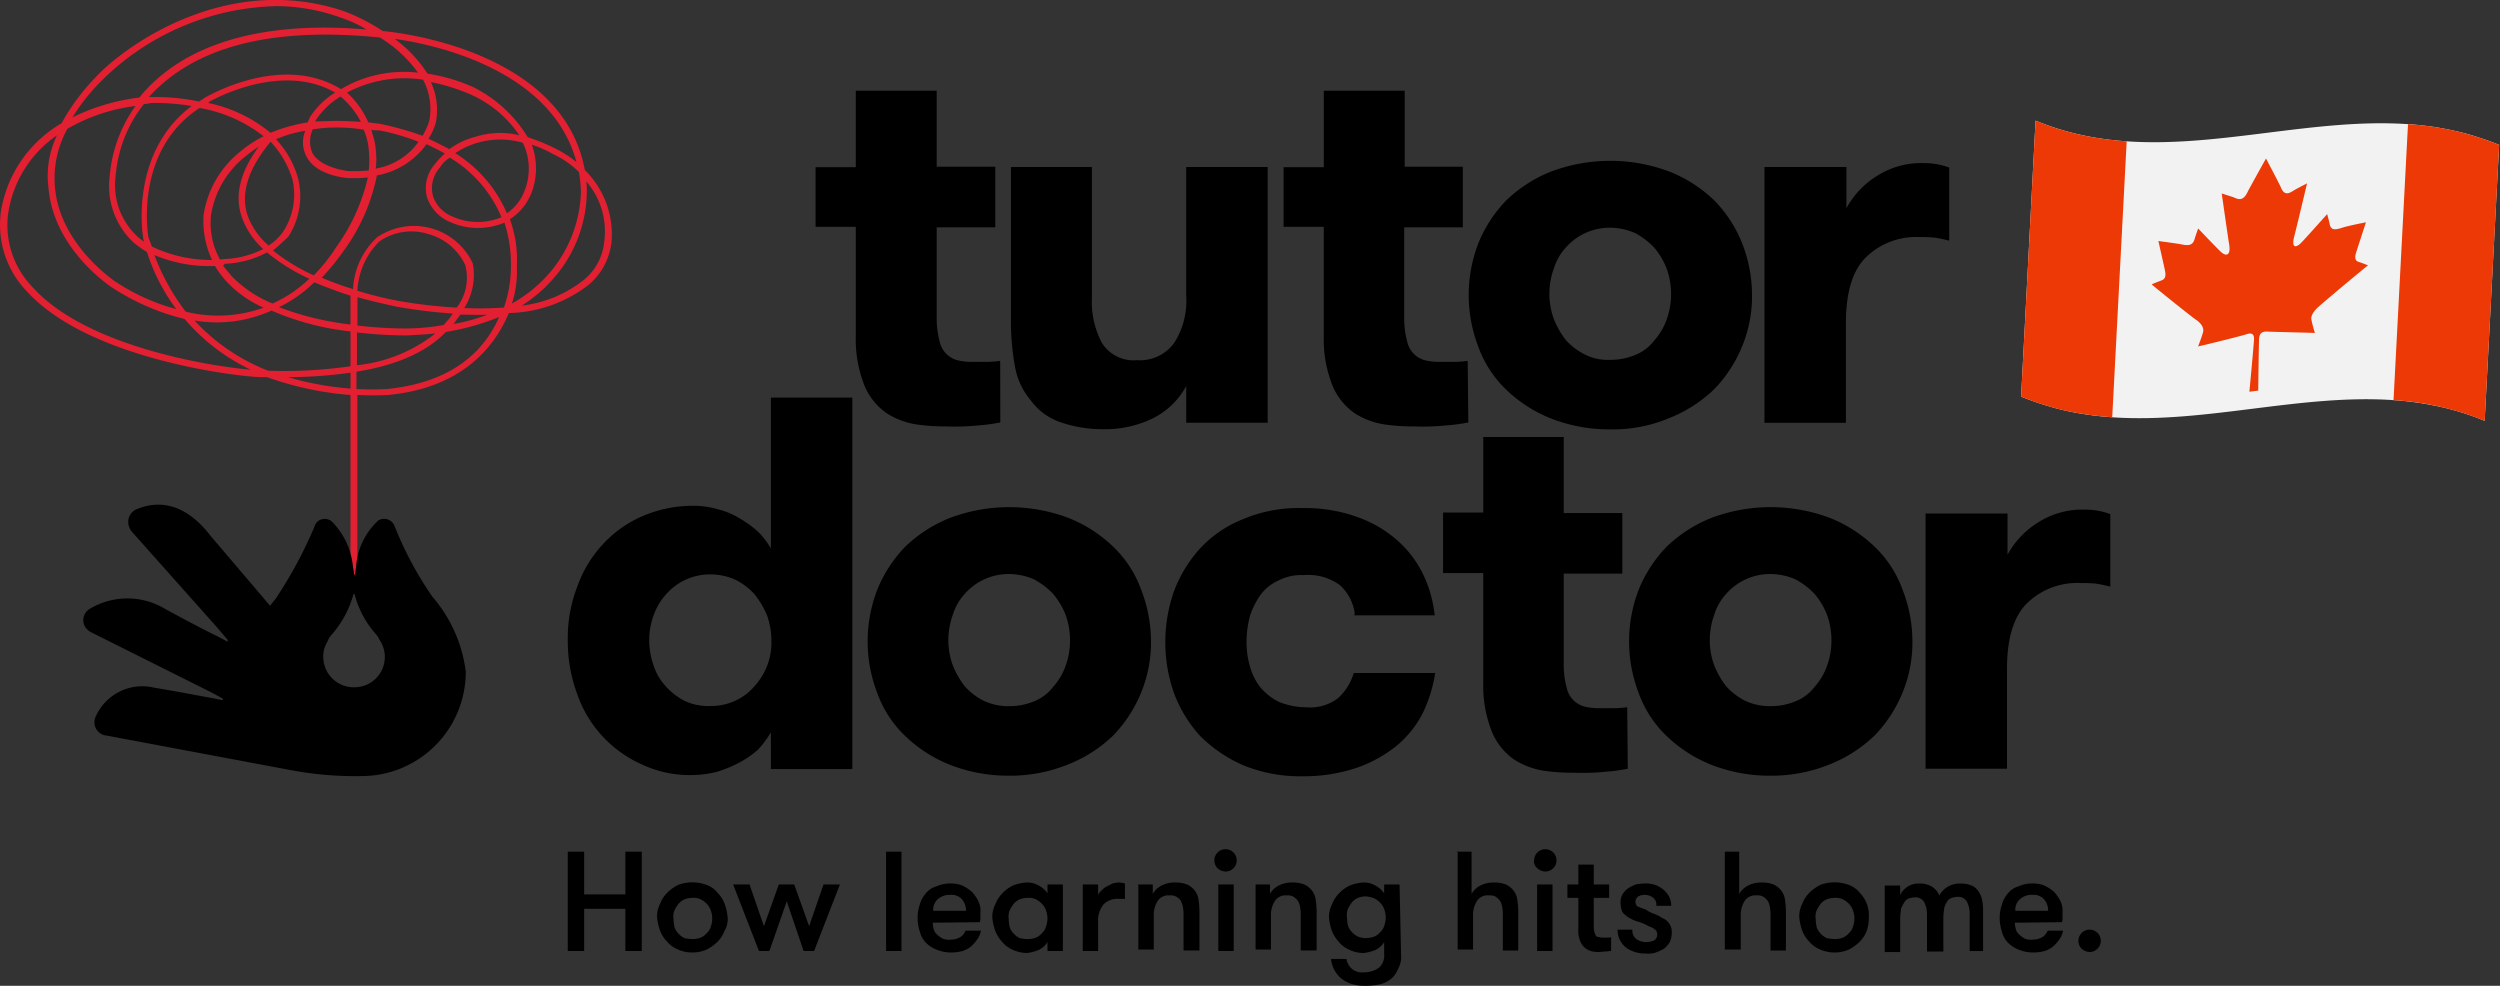 <svg xmlns="http://www.w3.org/2000/svg" id="logo-tutordoctor" width="177.526" height="70"><rect width="100%" height="100%" fill="#333333" stroke="none"/><defs><style>            .cls-2{fill:#ec3905}        </style></defs><g id="Group_12015" data-name="Group 12015" transform="rotate(3 -69.625 2764.838)"><g id="Group_12015-2" data-name="Group 12015"><path id="Path_8617" data-name="Path 8617" d="M32.965 1.134v19.621c-.144-.053-.288-.1-.436-.151-.252-.082-.5-.157-.754-.229-.147-.043-.3-.082-.446-.118a16.32 16.32 0 0 0-.815-.19 16.508 16.508 0 0 0-.82-.154c-.135-.02-.275-.045-.41-.062s-.275-.039-.41-.056a21.956 21.956 0 0 0-1.572-.141 19.959 19.959 0 0 0-.877-.029c-6.628-.108-13.259 2.369-19.887 2.261a23.534 23.534 0 0 1-2.185-.138l-.42-.049-.482-.069-.406-.069c-.144-.027-.289-.053-.432-.082s-.291-.062-.436-.1-.3-.065-.446-.105a9.48 9.48 0 0 1-.351-.092 13.94 13.94 0 0 1-.757-.223A10.039 10.039 0 0 1 0 20.755V1.134a19.505 19.505 0 0 0 1.226.39c.053.013.1.029.157.043.114.033.233.062.351.092q.467.118.933.206c.128.027.256.053.38.072s.272.049.406.069c.239.036.475.069.714.1.108.013.216.026.327.036q1.023.108 2.045.121C13.167 2.369 19.8-.1 26.426 0c.291 0 .583.013.877.029a18.857 18.857 0 0 1 1.307.108l.42.053.479.069.406.069c.148.027.292.052.436.082a15.247 15.247 0 0 1 1.232.3c.461.116.917.26 1.382.424z" style="fill:#f2f2f2"></path><path id="Path_8618" data-name="Path 8618" class="cls-2" d="M6.539 1.127v19.624a23.534 23.534 0 0 1-2.185-.138l-.42-.049-.481-.064-.406-.069c-.144-.027-.289-.053-.432-.082s-.291-.062-.436-.1-.3-.065-.446-.105a9.48 9.48 0 0 1-.351-.092 13.94 13.94 0 0 1-.757-.223A10.395 10.395 0 0 1 0 19.621V0a19.505 19.505 0 0 0 1.226.39c.053.013.1.029.157.043.118.033.233.062.351.092q.466.117.933.205c.128.027.253.053.38.072l.406.069c.239.036.475.069.714.1.108.013.219.026.327.036q1.023.106 2.045.12z" transform="translate(0 1.134)"></path><path id="Path_8619" data-name="Path 8619" class="cls-2" d="M6.542 20.752A20.194 20.194 0 0 0 0 19.623V0a20.2 20.2 0 0 1 6.542 1.13z" transform="translate(26.424 .003)"></path><path id="Path_8620" data-name="Path 8620" class="cls-2" d="M14.6 6.991c-.294-.074-.311-.316-.212-.7s.572-2.14.572-2.139-1.21.3-1.651.468-.8.279-.916-.213c-.044-.188-.213-.691-.213-.691s-1.292 1.609-1.7 2.089-.736.45-.54-.45c.093-.427.7-3.747.7-3.746s-.58.337-.8.476c-.309.192-.7.61-1.029-.067C8.713 1.8 7.636 0 7.636 0S6.56 2.188 6.459 2.433c-.327.793-.721.511-1.031.423-.221-.062-.8-.211-.8-.211s.61 3.12.7 3.515c.2.833-.132.971-.54.629s-1.7-1.571-1.7-1.575-.169.548-.212.748c-.115.522-.475.505-.916.442S.311 6.255.311 6.25.785 7.93.883 8.3s.082.615-.212.738S0 9.346 0 9.346c0 .037 3.119 2.283 3.319 2.377.148.094.589.421.5.827s-.3 1.026-.3 1.026c0 .017 2.992-.886 3.335-1.024s.606-.14.606.334-.134 3.714-.134 3.714l.311-.056.311-.055s-.131-3.2-.131-3.672.262-.553.6-.549 3.336-.092 3.336-.076a9.509 9.509 0 0 1-.3-.937c-.09-.379.351-.837.5-.972.2-.218 3.32-3.122 3.32-3.083 0 0-.373-.136-.673-.209z" transform="translate(8.846 2.964)"></path></g></g><g id="Group_252" transform="translate(40.314 6.441)"><g id="Group_238" transform="translate(17.601)"><g id="Group_229"><g id="Group_228"><path id="Path_8275" d="M151.918 45.556a12.232 12.232 0 0 1-1.587.212 15.926 15.926 0 0 1-2.257.071 14.218 14.218 0 0 1-2.116-.141 5.512 5.512 0 0 1-2.081-.776 4.461 4.461 0 0 1-1.587-1.94 8.848 8.848 0 0 1-.635-3.562v-7.758H138.8v-4.231h2.856V22h5.744v5.4h4.161v4.3H147.4v6.489a6.2 6.2 0 0 0 .212 1.622 1.749 1.749 0 0 0 1.3 1.34 4.377 4.377 0 0 0 .952.106h1.093a8.648 8.648 0 0 0 .952-.071z" transform="translate(-138.8 -22)"></path></g></g><g id="Group_231" transform="translate(13.872 5.417)"><g id="Group_230"><path id="Path_8276" d="M181.231 31.5v18.161h-5.783v-2.61a5.442 5.442 0 0 1-2.292 2.257 7.752 7.752 0 0 1-3.667.811 9.055 9.055 0 0 1-3.068-.529 4.313 4.313 0 0 1-2.01-1.516 4.984 4.984 0 0 1-1.128-2.433 17.657 17.657 0 0 1-.282-3.35V31.5h5.748v9.31a6.249 6.249 0 0 0 .705 3.174 2.656 2.656 0 0 0 2.5 1.234 3 3 0 0 0 2.645-1.234 5.547 5.547 0 0 0 .846-3.35V31.5z" transform="translate(-163 -31.5)"></path></g></g><g id="Group_233" transform="translate(33.233)"><g id="Group_232"><path id="Path_8277" d="M210.018 45.556a12.233 12.233 0 0 1-1.587.212 15.926 15.926 0 0 1-2.257.071 14.218 14.218 0 0 1-2.116-.141 5.511 5.511 0 0 1-2.081-.776 4.461 4.461 0 0 1-1.587-1.94 8.847 8.847 0 0 1-.635-3.562v-7.758H196.9v-4.231h2.856V22h5.744v5.4h4.126v4.3h-4.161v6.489a6.2 6.2 0 0 0 .212 1.622 1.749 1.749 0 0 0 1.3 1.34 4.378 4.378 0 0 0 .952.106h1.093a8.648 8.648 0 0 0 .952-.071z" transform="translate(-196.9 -22)"></path></g></g><g id="Group_235" transform="translate(46.382 4.98)"><g id="Group_234"><path id="Path_8278" d="M229.883 49.794a11.356 11.356 0 0 1-4.2-.776 9.8 9.8 0 0 1-3.174-2.045 7.937 7.937 0 0 1-1.975-3.033 10.218 10.218 0 0 1 0-7.37 9.581 9.581 0 0 1 1.975-3.033 9.8 9.8 0 0 1 3.174-2.045 11.96 11.96 0 0 1 8.428 0 9.8 9.8 0 0 1 3.174 2.045 9.2 9.2 0 0 1 1.975 3.033 10.117 10.117 0 0 1 .705 3.667 9.3 9.3 0 0 1-.705 3.667 9.582 9.582 0 0 1-1.975 3.033 9.8 9.8 0 0 1-3.174 2.045 10.281 10.281 0 0 1-4.228.812zm0-4.937a4.543 4.543 0 0 0 1.8-.353 3.18 3.18 0 0 0 1.34-1.023A4.469 4.469 0 0 0 233.9 42a5.276 5.276 0 0 0 .317-1.834 5.374 5.374 0 0 0-.317-1.8 5.313 5.313 0 0 0-.882-1.481 5.405 5.405 0 0 0-1.34-1.023 4.452 4.452 0 0 0-1.8-.388 4.152 4.152 0 0 0-3.138 1.411 3.871 3.871 0 0 0-.846 1.481 5.254 5.254 0 0 0 0 3.6 6.189 6.189 0 0 0 .846 1.481 4.674 4.674 0 0 0 1.34 1.023 3.611 3.611 0 0 0 1.803.387z" transform="translate(-219.85 -30.725)"></path></g></g><g id="Group_237" transform="translate(67.381 5.134)"><g id="Group_236"><path id="Path_8279" d="M269.583 36.5a8.726 8.726 0 0 0-1.023-.212 9.91 9.91 0 0 0-1.023-.035 5.091 5.091 0 0 0-3.808 1.411c-.952.917-1.446 2.468-1.446 4.69v7.088H256.5V31.277h5.819V34.2a6.184 6.184 0 0 1 2.116-2.257 5.846 5.846 0 0 1 3.42-.943 5.028 5.028 0 0 1 1.763.317V36.5z" transform="translate(-256.5 -30.992)"></path></g></g></g><g id="Group_251" transform="translate(0 21.793)"><g id="Group_240"><g id="Group_239"><path id="Path_8280" d="M122.417 83.868a7.5 7.5 0 0 1-.882 1.2 6.692 6.692 0 0 1-1.3.917 8.917 8.917 0 0 1-1.587.67 7.334 7.334 0 0 1-1.763.247 7.94 7.94 0 0 1-3.6-.741 8.517 8.517 0 0 1-4.62-5.007 10.836 10.836 0 0 1-.67-3.809 10.094 10.094 0 0 1 .67-3.808A8.639 8.639 0 0 1 110.5 70.5a8.2 8.2 0 0 1 2.786-1.975 9 9 0 0 1 3.6-.741 6.083 6.083 0 0 1 1.763.247 5.245 5.245 0 0 1 1.587.67 7.3 7.3 0 0 1 1.3.952 5.621 5.621 0 0 1 .882 1.164V60.1h5.782v26.377h-5.783zM118.115 82a4.037 4.037 0 0 0 1.8-.388 3.878 3.878 0 0 0 1.34-1.023 4.581 4.581 0 0 0 1.2-3.244 5.374 5.374 0 0 0-.317-1.8 6.326 6.326 0 0 0-.882-1.481 4.673 4.673 0 0 0-1.34-1.023 4.452 4.452 0 0 0-1.8-.388 4.152 4.152 0 0 0-3.138 1.411 4.468 4.468 0 0 0-.882 1.481 5.079 5.079 0 0 0-.317 1.8 5.373 5.373 0 0 0 .317 1.8 3.947 3.947 0 0 0 .882 1.481 4.673 4.673 0 0 0 1.34 1.023 4 4 0 0 0 1.797.351z" transform="translate(-107.991 -60.1)"></path></g></g><g id="Group_242" transform="translate(21.303 7.779)"><g id="Group_241"><path id="Path_8281" d="M155.283 92.794a11.356 11.356 0 0 1-4.2-.776 9.8 9.8 0 0 1-3.174-2.045 7.938 7.938 0 0 1-1.975-3.033 10.218 10.218 0 0 1 0-7.37 9.581 9.581 0 0 1 1.975-3.033 9.8 9.8 0 0 1 3.174-2.045 11.96 11.96 0 0 1 8.428 0 9.8 9.8 0 0 1 3.174 2.045 7.937 7.937 0 0 1 1.975 3.033 10.117 10.117 0 0 1 .705 3.667 9.3 9.3 0 0 1-.705 3.667 9.58 9.58 0 0 1-1.975 3.033 9.8 9.8 0 0 1-3.174 2.045 10.888 10.888 0 0 1-4.228.812zm0-4.937a4.543 4.543 0 0 0 1.8-.353 3.181 3.181 0 0 0 1.34-1.023A4.468 4.468 0 0 0 159.3 85a5.276 5.276 0 0 0 .317-1.834 5.373 5.373 0 0 0-.317-1.8 5.313 5.313 0 0 0-.882-1.481 5.406 5.406 0 0 0-1.34-1.023 4.453 4.453 0 0 0-1.8-.388 4.152 4.152 0 0 0-3.138 1.411 3.871 3.871 0 0 0-.846 1.481 5.254 5.254 0 0 0 0 3.6 6.19 6.19 0 0 0 .846 1.481 4.673 4.673 0 0 0 1.34 1.023 4.037 4.037 0 0 0 1.803.387z" transform="translate(-145.25 -73.725)"></path></g></g><g id="Group_244" transform="translate(42.444 7.837)"><g id="Group_243"><path id="Path_8282" d="M195.619 81.37a3.363 3.363 0 0 0-1.019-1.97 3.8 3.8 0 0 0-2.61-.741 3.531 3.531 0 0 0-1.8.388 3.268 3.268 0 0 0-1.27 1.023 5.825 5.825 0 0 0-.741 1.481 7.381 7.381 0 0 0-.247 1.8 6.319 6.319 0 0 0 .247 1.8 4.18 4.18 0 0 0 .741 1.481 4.1 4.1 0 0 0 1.3 1.023 5.144 5.144 0 0 0 1.94.388 3.261 3.261 0 0 0 2.257-.635 3.83 3.83 0 0 0 1.128-1.8h5.783a9.959 9.959 0 0 1-.882 2.856 7.463 7.463 0 0 1-1.869 2.327 9.585 9.585 0 0 1-2.821 1.552 11.84 11.84 0 0 1-3.844.6 10.683 10.683 0 0 1-4.2-.776 10.053 10.053 0 0 1-3.068-2.081 9.444 9.444 0 0 1-1.869-3.068 10.939 10.939 0 0 1 0-7.194 9.444 9.444 0 0 1 1.869-3.068 8.32 8.32 0 0 1 3.068-2.081 10.087 10.087 0 0 1 4.2-.776 10.884 10.884 0 0 1 3.985.67 8.483 8.483 0 0 1 2.821 1.693 7.667 7.667 0 0 1 1.8 2.433 8.848 8.848 0 0 1 .776 2.821h-5.713z" transform="translate(-182.175 -73.891)"></path></g></g><g id="Group_246" transform="translate(62.158 2.799)"><g id="Group_245"><path id="Path_8283" d="M229.818 88.556a12.231 12.231 0 0 1-1.587.212 15.924 15.924 0 0 1-2.257.071 14.222 14.222 0 0 1-2.116-.141 5.512 5.512 0 0 1-2.081-.776 4.461 4.461 0 0 1-1.587-1.94 8.846 8.846 0 0 1-.635-3.562v-7.758H216.7v-4.3h2.856V65h5.713v5.4h4.161v4.3h-4.161v6.489a6.2 6.2 0 0 0 .212 1.622 1.749 1.749 0 0 0 1.3 1.34 4.378 4.378 0 0 0 .952.106h1.093a8.649 8.649 0 0 0 .952-.071z" transform="translate(-216.7 -65)"></path></g></g><g id="Group_248" transform="translate(75.372 7.779)"><g id="Group_247"><path id="Path_8284" d="M249.783 92.794a11.356 11.356 0 0 1-4.2-.776 9.8 9.8 0 0 1-3.174-2.045 7.937 7.937 0 0 1-1.975-3.033 10.218 10.218 0 0 1 0-7.37 9.582 9.582 0 0 1 1.975-3.033 9.8 9.8 0 0 1 3.174-2.045 11.96 11.96 0 0 1 8.428 0 9.8 9.8 0 0 1 3.174 2.045 7.937 7.937 0 0 1 1.975 3.033 10.118 10.118 0 0 1 .705 3.667 9.3 9.3 0 0 1-.705 3.667 9.582 9.582 0 0 1-1.975 3.033 9.8 9.8 0 0 1-3.174 2.045 10.888 10.888 0 0 1-4.228.812zm0-4.937a4.543 4.543 0 0 0 1.8-.353 3.181 3.181 0 0 0 1.34-1.023A4.469 4.469 0 0 0 253.8 85a5.276 5.276 0 0 0 .317-1.834 5.374 5.374 0 0 0-.317-1.8 5.314 5.314 0 0 0-.882-1.481 5.406 5.406 0 0 0-1.34-1.023 4.453 4.453 0 0 0-1.8-.388 4.152 4.152 0 0 0-3.138 1.411 3.871 3.871 0 0 0-.846 1.481 5.254 5.254 0 0 0 0 3.6 6.189 6.189 0 0 0 .846 1.481 4.673 4.673 0 0 0 1.34 1.023 4.141 4.141 0 0 0 1.803.387z" transform="translate(-239.75 -73.725)"></path></g></g><g id="Group_250" transform="translate(96.422 7.948)"><g id="Group_249"><path id="Path_8285" d="M289.583 79.461a8.726 8.726 0 0 0-1.023-.212 9.913 9.913 0 0 0-1.023-.035 5.091 5.091 0 0 0-3.809 1.411c-.952.917-1.446 2.468-1.446 4.69V92.4H276.5V74.277h5.819V77.2a6.184 6.184 0 0 1 2.116-2.257 5.846 5.846 0 0 1 3.42-.943 5.028 5.028 0 0 1 1.763.317v5.149z" transform="translate(-276.5 -73.992)"></path></g></g></g></g><g id="Group_257"><g id="Group_255"><g id="Group_254"><g id="Group_253"><path id="Path_8286" d="M62.869 52.559h-.459V38.806a22.787 22.787 0 0 1-5.924-1.269H56.1c-1.411 0-12.2-1.2-16.645-6.065a6.8 6.8 0 0 1-1.9-5.4v-.071a8.858 8.858 0 0 1 4.337-6.489 15.077 15.077 0 0 1 2.363-3.209c1.9-2.116 9.239-7.582 17.667-4.761a13.784 13.784 0 0 1 2.778 1.416c.811.071 12.766 1.269 14.352 9.874a6.408 6.408 0 0 1 1.9 5.043 4.639 4.639 0 0 1-1.622 3.1 9.566 9.566 0 0 1-5.677 2.01c-1.023 2.468-3.385 5.325-8.569 5.819-.741.035-1.446.035-2.186 0v13.755h-.035zm0-14.176q1.058.053 2.116 0c3.562-.353 6.136-1.8 7.546-4.267a4.74 4.74 0 0 0 .423-.846 17.107 17.107 0 0 1-3.773 1.058c-.846.882-2.574 2.222-6.347 2.821v1.234zm-4.9-.846a21.406 21.406 0 0 0 4.443.811v-1.129a31.381 31.381 0 0 1-4.445.318zm-1.411-.458a32.6 32.6 0 0 0 5.854-.317v-2.47a19.386 19.386 0 0 1-5.612-1.481 9.429 9.429 0 0 1-5.466.705 14.059 14.059 0 0 0 5.222 3.562zM41.569 20.363a8.176 8.176 0 0 0-3.491 5.748 6.325 6.325 0 0 0 1.8 5.078c3.772 4.161 12.522 5.572 15.444 5.819a14.151 14.151 0 0 1-4.69-3.6 16.488 16.488 0 0 1-5.29-2.327c-1.234-.882-4.055-3.35-4.373-6.947a6.645 6.645 0 0 1 .6-3.771zm21.3 14v2.327a10.786 10.786 0 0 0 5.572-2.257c-.67.071-1.3.106-2.01.141a30.613 30.613 0 0 1-3.562-.211zm0-.494a30.163 30.163 0 0 0 3.562.212 16.335 16.335 0 0 0 2.61-.247c.141-.212.317-.353.388-.458l.247-.353a37.922 37.922 0 0 1-4.02-.494c-.106-.035-1.234-.247-2.751-.67v2.01zm-5.536-1.3A20.952 20.952 0 0 0 62.41 33.8v-2.047c-.882-.282-1.728-.6-2.574-.952a9.151 9.151 0 0 1-2.5 1.763zm12.871.529c-.141.212-.282.388-.423.6l-.071.071a13.75 13.75 0 0 0 2.433-.67c-.635.035-1.234 0-1.94 0zm-19.5-.212a9.557 9.557 0 0 0 5.536-.282 7.958 7.958 0 0 1-2.61-1.834 6.735 6.735 0 0 1-.846-1.128 9.926 9.926 0 0 1-4.3-.776 16 16 0 0 0 2.222 4.02zM42.31 19.9a7.252 7.252 0 0 0-.882 4.2c.317 3.385 3.033 5.748 4.2 6.594a14.67 14.67 0 0 0 4.408 2.01 13.822 13.822 0 0 1-2.081-4.055 6.844 6.844 0 0 1-1.023-.741 5.479 5.479 0 0 1-1.622-4.62 9.953 9.953 0 0 1 1.834-5.007A12.853 12.853 0 0 0 42.31 19.9zm28.176 12.73a24.994 24.994 0 0 0 2.821-.035 8.846 8.846 0 0 0 .494-2.856 9.612 9.612 0 0 0-.458-3.174 4.854 4.854 0 0 1-3.844-.035 2.928 2.928 0 0 1-1.657-1.763 2.587 2.587 0 0 1 .6-2.4 4.2 4.2 0 0 1 .67-.705c-.423-.247-.882-.458-1.3-.67a5.581 5.581 0 0 1-3.526 2.222 13.582 13.582 0 0 1-2.363 5.36 15.915 15.915 0 0 1-1.552 1.9 21.369 21.369 0 0 0 2.222.811 5.345 5.345 0 0 1 1.693-3.667 4.621 4.621 0 0 1 6.806 1.834 4.379 4.379 0 0 1-.606 3.183zM62.9 31.4a25.372 25.372 0 0 0 2.821.705 34.578 34.578 0 0 0 4.232.494 3.45 3.45 0 0 0 .6-3.033 4.058 4.058 0 0 0-2.61-2.186 3.961 3.961 0 0 0-3.491.529A5.305 5.305 0 0 0 62.9 31.4zm16.257-7.758a5.206 5.206 0 0 1 .035.741 9.448 9.448 0 0 1-2.327 6.1 10.156 10.156 0 0 1-2.292 1.975 8.72 8.72 0 0 0 4.373-1.8 3.975 3.975 0 0 0 1.484-2.748 5.426 5.426 0 0 0-1.269-4.267zM53.347 29.6c.212.282.423.529.67.811a8.632 8.632 0 0 0 2.856 1.9 9.208 9.208 0 0 0 2.61-1.763 13.3 13.3 0 0 1-3-1.869 6.943 6.943 0 0 1-3.033.811c.003.11-.032.11-.103.11zm20.383-3.28a8.5 8.5 0 0 1 .494 3.385 7.3 7.3 0 0 1-.353 2.61 10 10 0 0 0 2.68-2.186 9.256 9.256 0 0 0 2.222-5.748 9.56 9.56 0 0 0-.141-1.411A6.569 6.569 0 0 0 76.8 21.7a8.272 8.272 0 0 0-1.516-.67 4.861 4.861 0 0 1-.035 3.456 3.894 3.894 0 0 1-1.519 1.837zm-16.821 2.224a13.507 13.507 0 0 0 2.891 1.764 11.7 11.7 0 0 0 1.552-1.94 13.776 13.776 0 0 0 2.292-5.007 10.39 10.39 0 0 1-1.481.035c-.705-.071-2.327-.388-2.892-1.552a2.137 2.137 0 0 1-.071-1.8 8.754 8.754 0 0 0-2.081.6 6.557 6.557 0 0 1 1.589 2.856A5.282 5.282 0 0 1 58 27.557a14.532 14.532 0 0 1-1.093.987zm-8.6-.282a9.654 9.654 0 0 0 4.232.952h.035a6.548 6.548 0 0 1-.6-3.174 7.125 7.125 0 0 1 2.645-4.549 8.008 8.008 0 0 1 1.622-1.058 10.21 10.21 0 0 0-4.549-2.01c-4.479 2.927-3.738 8.569-3.632 9.2.106.247.176.458.247.635zm7.582-7.088a8.732 8.732 0 0 0-.917.67 6.636 6.636 0 0 0-2.468 4.2 5.379 5.379 0 0 0 .635 3.138c.141 0 .247-.035.353-.035a6.6 6.6 0 0 0 2.715-.705 5.682 5.682 0 0 1-1.446-2.081c-.635-1.587-.247-3.315 1.128-5.184zm.846-.353c-1.622 1.94-2.186 3.773-1.587 5.36a5.161 5.161 0 0 0 1.446 2.01 3.656 3.656 0 0 0 1.058-1.023 4.818 4.818 0 0 0 .635-3.667 6.789 6.789 0 0 0-1.552-2.68zm-8.992-2.68a9.4 9.4 0 0 0-2.01 5.113 4.952 4.952 0 0 0 1.516 4.267 2.663 2.663 0 0 0 .494.388c0-.035-.035-.106-.035-.141-.141-.705-.846-6.277 3.421-9.486a15.968 15.968 0 0 0-2.892-.212 2.381 2.381 0 0 1-.499.071zm21.718 3.809a2.245 2.245 0 0 0-.705.705 2.191 2.191 0 0 0-.494 2.01 2.364 2.364 0 0 0 1.34 1.446 4.386 4.386 0 0 0 3.526.071 8.929 8.929 0 0 0-3.667-4.232zm.388-.317a9.382 9.382 0 0 1 3.667 4.267 3.334 3.334 0 0 0 1.234-1.552 4.218 4.218 0 0 0-.106-3.456 5.771 5.771 0 0 0-4.8.741zM59.73 19.94a2.085 2.085 0 0 0-.035 1.657c.494.952 2.045 1.234 2.5 1.3a10.89 10.89 0 0 0 1.516-.035 7.366 7.366 0 0 0-.071-1.975 6.967 6.967 0 0 0-.282-.917 11.4 11.4 0 0 0-3.628-.03zm4.161.035.212.741a6.431 6.431 0 0 1 .106 2.01 4.68 4.68 0 0 0 3.033-1.9 15.7 15.7 0 0 0-2.786-.811 2.851 2.851 0 0 1-.565-.04zM75 20.5a13.676 13.676 0 0 1 1.975.811 8.152 8.152 0 0 1 1.481.952c-1.763-6.594-10.121-8.358-12.907-8.745a9.119 9.119 0 0 1 2.327 2.468 12.737 12.737 0 0 1 3.244.952A9.463 9.463 0 0 1 75 20.5zm-7.053.106q.688.317 1.481.741a5.354 5.354 0 0 1 1.869-.882 5.8 5.8 0 0 1 3.1-.106 8.132 8.132 0 0 0-3.456-2.892 13.744 13.744 0 0 0-2.821-.882 4.687 4.687 0 0 1 .353 2.856 3.834 3.834 0 0 1-.529 1.164zm-4.267-1.16c.282.035.6.071.846.106a22.278 22.278 0 0 1 3 .846 4.575 4.575 0 0 0 .494-1.128 4.456 4.456 0 0 0-.458-2.856 8.7 8.7 0 0 0-5.4.917 6.189 6.189 0 0 1 1.516 2.116zm-11.355-1.375a10.255 10.255 0 0 1 4.408 2.116 11.329 11.329 0 0 1 2.645-.741c.035-.106.106-.247.141-.353a5.727 5.727 0 0 1 1.8-1.763c-3.914-2.257-8.922.635-8.957.67zm9.169 1.269a26.6 26.6 0 0 1 1.657.071 5.917 5.917 0 0 0-1.446-1.8 5.388 5.388 0 0 0-1.763 1.693c0 .035-.035.035-.035.071.529 0 1.058-.035 1.587-.035zm-4.444-8.146a18.2 18.2 0 0 0-12.45 5.431 14.592 14.592 0 0 0-1.94 2.468 14.851 14.851 0 0 1 4.761-1.411 9.64 9.64 0 0 1 1.164-1.234c3.209-2.892 8.252-4.161 14.952-3.6a8.656 8.656 0 0 0-1.834-.846 13.6 13.6 0 0 0-4.655-.811zm-8.463 6.453a15.106 15.106 0 0 1 3.068.317c.176-.106.317-.212.494-.317.212-.106 5.36-3.1 9.521-.6.035.035.035.035.071.035a8.734 8.734 0 0 1 5.466-1.164 9.182 9.182 0 0 0-2.715-2.5c-7.053-.705-12.272.423-15.587 3.421a8.805 8.805 0 0 0-.811.811z" transform="translate(-37.522 -10.756)" style="fill:#e31f32"></path></g></g></g><g id="Group_256" transform="translate(5.917 35.836)"><path id="Path_8287" d="M72.683 79.98a25.1 25.1 0 0 1-2.715-5.08.8.8 0 0 0-1.058-.388.487.487 0 0 0-.141.106 4.921 4.921 0 0 0-1.516 3.28c-.035.141-.035.353-.071.494h-.071a2.081 2.081 0 0 0-.071-.494 5.266 5.266 0 0 0-1.516-3.28.782.782 0 0 0-1.093.106c-.035.071-.106.141-.106.212a30.516 30.516 0 0 1-2.715 5.078c-.141.212-.317.388-.458.6l-4.232-4.971c-2.01-2.61-3.985-2.4-5.219-1.9a.983.983 0 0 0-.529 1.34.768.768 0 0 0 .176.282l5.995 6.735.811.952-.035.106c-.212-.106-.494-.282-.952-.494-.705-.353-1.8-.917-3.421-1.8a5.2 5.2 0 0 0-5.4-.035.932.932 0 0 0-.317 1.3 1.22 1.22 0 0 0 .388.353l8.534 4.267.846.458v.106a8.32 8.32 0 0 1-.705-.141c-.882-.141-2.222-.423-4.161-.741a3.62 3.62 0 0 0-4.161 2.045.942.942 0 0 0 .458 1.27.654.654 0 0 0 .247.071l13.33 2.5a24.593 24.593 0 0 0 4.831.388 7.4 7.4 0 0 0 7.41-7.405 10 10 0 0 0-2.363-5.32zm-5.572 6.42a2.167 2.167 0 0 1-2.186-2.151 1.911 1.911 0 0 1 .282-1.058 1.628 1.628 0 0 1 .317-.529 7.217 7.217 0 0 0 1.552-2.892h.071a6.793 6.793 0 0 0 1.516 2.856 1.456 1.456 0 0 1 .247.388 2.153 2.153 0 0 1-1.8 3.385z" transform="translate(-47.888 -73.432)"></path></g></g><g id="Group_258" transform="translate(40.317 60.302)"><path id="Path_8288" d="M112.091 120.755h-2.927v3H108V116.7h1.164v3.033h2.927V116.7h1.164v7.053h-1.164z" transform="translate(-108 -116.524)"></path><path id="Path_8289" d="M128.5 127.856a2.53 2.53 0 0 1-1.023-.212 2 2 0 0 1-.776-.564 2.241 2.241 0 0 1-.494-.776 3.777 3.777 0 0 1-.212-.952 1.873 1.873 0 0 1 .212-.952 2.241 2.241 0 0 1 .494-.776 3.132 3.132 0 0 1 .776-.564 2.917 2.917 0 0 1 2.045 0 1.773 1.773 0 0 1 .776.564 2.241 2.241 0 0 1 .494.776 3.777 3.777 0 0 1 .212.952 1.572 1.572 0 0 1-.212.952 2.24 2.24 0 0 1-.494.776 3.131 3.131 0 0 1-.776.564 2.53 2.53 0 0 1-1.022.212zm0-.952a1.791 1.791 0 0 0 .6-.106 1.216 1.216 0 0 0 .423-.317.908.908 0 0 0 .282-.458 1.652 1.652 0 0 0 0-1.164 1.244 1.244 0 0 0-.282-.458 1.657 1.657 0 0 0-.423-.317 1.14 1.14 0 0 0-.6-.106 1.6 1.6 0 0 0-.564.106 1.216 1.216 0 0 0-.423.317 3.22 3.22 0 0 0-.282.458 1.132 1.132 0 0 0-.071.6 3.474 3.474 0 0 0 .071.6 1.244 1.244 0 0 0 .282.458 1.658 1.658 0 0 0 .423.317 3.517 3.517 0 0 0 .564.066z" transform="translate(-119.652 -120.521)"></path><path id="Path_8290" d="m145.108 124.5-1.234 3.526h-.741L141.3 123.3h1.164l1.023 2.962 1.058-2.962h1.093l1.058 2.962 1.023-2.962h1.164l-1.834 4.725h-.741z" transform="translate(-129.557 -120.796)"></path><path id="Path_8291" d="M172.1 116.7h1.093v7.053H172.1z" transform="translate(-149.496 -116.524)"></path><path id="Path_8292" d="M179.525 125.886a1.787 1.787 0 0 0 .071.458.67.67 0 0 0 .247.388 1.566 1.566 0 0 0 .388.282 1.132 1.132 0 0 0 .6.071 1.272 1.272 0 0 0 .705-.212.962.962 0 0 0 .317-.423h1.093a1.447 1.447 0 0 1-.247.6 2.844 2.844 0 0 1-.423.494 1.85 1.85 0 0 1-.635.353 3.2 3.2 0 0 1-.811.106 2.83 2.83 0 0 1-1.058-.212 2.1 2.1 0 0 1-.741-.494 1.681 1.681 0 0 1-.423-.776 3.043 3.043 0 0 1 0-1.94 2.078 2.078 0 0 1 .423-.776 1.454 1.454 0 0 1 .741-.494 2.367 2.367 0 0 1 .987-.212 2.248 2.248 0 0 1 .846.141 3.026 3.026 0 0 1 .705.458 2.827 2.827 0 0 1 .458.67 1.585 1.585 0 0 1 .141.811v.282a1.446 1.446 0 0 1-.035.388zm1.234-1.975a1.231 1.231 0 0 0-.846.282.987.987 0 0 0-.353.846h2.327a1.2 1.2 0 0 0-.317-.846 1.007 1.007 0 0 0-.81-.282z" transform="translate(-153.607 -120.667)"></path><path id="Path_8293" d="M198.507 123.041v4.725h-1.093v-.635a1.423 1.423 0 0 1-.635.564 3.05 3.05 0 0 1-.811.212 2.489 2.489 0 0 1-.987-.212 2 2 0 0 1-.776-.564 2.624 2.624 0 0 1-.494-.776 3.778 3.778 0 0 1-.212-.952 1.873 1.873 0 0 1 .212-.952 2.241 2.241 0 0 1 .494-.776 2.438 2.438 0 0 1 .776-.564 3.088 3.088 0 0 1 .987-.212 1.638 1.638 0 0 1 .811.212 1.606 1.606 0 0 1 .635.564v-.635zM196 126.92a1.791 1.791 0 0 0 .6-.106 1.216 1.216 0 0 0 .423-.317.909.909 0 0 0 .282-.458 1.652 1.652 0 0 0 0-1.164 1.244 1.244 0 0 0-.282-.458 1.658 1.658 0 0 0-.423-.317 1.14 1.14 0 0 0-.6-.106 1.6 1.6 0 0 0-.564.106 1.217 1.217 0 0 0-.423.317 3.221 3.221 0 0 0-.282.458 1.132 1.132 0 0 0-.071.6 3.473 3.473 0 0 0 .071.6 1.244 1.244 0 0 0 .282.458 1.658 1.658 0 0 0 .423.317 2.741 2.741 0 0 0 .564.071z" transform="translate(-163.349 -120.537)"></path><path id="Path_8294" d="M214.768 124.1a.523.523 0 0 0-.247-.035h-.247a1.4 1.4 0 0 0-1.093.388 1.819 1.819 0 0 0-.388 1.27v2.045H211.7v-4.725h1.093v.741a.972.972 0 0 1 .247-.317 1.38 1.38 0 0 1 .353-.282l.423-.212a2.064 2.064 0 0 1 .458-.071 1.77 1.77 0 0 1 .423.071v1.093z" transform="translate(-175.131 -120.537)"></path><path id="Path_8295" d="M222.7 123.041h1.093v.67a1.494 1.494 0 0 1 .635-.6 2.1 2.1 0 0 1 .952-.212 2.248 2.248 0 0 1 .846.141 1.415 1.415 0 0 1 .564.458 1.28 1.28 0 0 1 .247.6 6.3 6.3 0 0 1 .071.811v2.821h-1.128v-2.43a3.42 3.42 0 0 0-.035-.6 1.743 1.743 0 0 0-.141-.458.692.692 0 0 0-.317-.317.787.787 0 0 0-.494-.106.9.9 0 0 0-.846.388 1.8 1.8 0 0 0-.282 1.023v2.433h-1.095v-4.655z" transform="translate(-182.252 -120.537)"></path><path id="Path_8296" d="M238.2 116.976a.794.794 0 1 1 .776.811.908.908 0 0 1-.564-.247.832.832 0 0 1-.212-.564zm.282 1.728h1.093v4.725h-1.093z" transform="translate(-192.286 -116.2)"></path><path id="Path_8297" d="M246.3 123.041h1.093v.67a1.494 1.494 0 0 1 .635-.6 2.1 2.1 0 0 1 .952-.212 2.248 2.248 0 0 1 .846.141 1.415 1.415 0 0 1 .564.458 1.28 1.28 0 0 1 .247.6 6.3 6.3 0 0 1 .071.811v2.821h-1.128v-2.43a3.42 3.42 0 0 0-.035-.6 1.744 1.744 0 0 0-.141-.458 1.347 1.347 0 0 0-.317-.317.787.787 0 0 0-.494-.106.9.9 0 0 0-.846.388 1.8 1.8 0 0 0-.282 1.023v2.433h-1.093v-4.62z" transform="translate(-197.53 -120.537)"></path><path id="Path_8298" d="M266.413 128.013a1.737 1.737 0 0 1-.212 1.023 1.7 1.7 0 0 1-.494.705 2.012 2.012 0 0 1-.776.388 5.383 5.383 0 0 1-1.058.106 3.408 3.408 0 0 1-1.023-.141 2.537 2.537 0 0 1-.741-.423 2.131 2.131 0 0 1-.67-1.34h1.093a1.241 1.241 0 0 0 .353.67 1.161 1.161 0 0 0 .882.282 1.866 1.866 0 0 0 1.058-.317 1.146 1.146 0 0 0 .388-.987v-.846a1.423 1.423 0 0 1-.635.564 3.049 3.049 0 0 1-.811.212 2.366 2.366 0 0 1-.987-.212 2 2 0 0 1-.776-.564 2.624 2.624 0 0 1-.494-.776 3.777 3.777 0 0 1-.212-.952 1.873 1.873 0 0 1 .212-.952 2.241 2.241 0 0 1 .494-.776 2.438 2.438 0 0 1 .776-.564 3.088 3.088 0 0 1 .987-.212 1.638 1.638 0 0 1 .811.212 1.606 1.606 0 0 1 .635.564v-.635h1.093zm-2.5-4.126a1.6 1.6 0 0 0-.564.106 1.217 1.217 0 0 0-.423.317 3.217 3.217 0 0 0-.282.458 1.132 1.132 0 0 0-.071.6 3.476 3.476 0 0 0 .071.6 1.245 1.245 0 0 0 .282.458 1.659 1.659 0 0 0 .423.317 1.462 1.462 0 0 0 .564.106 1.791 1.791 0 0 0 .6-.106 1.217 1.217 0 0 0 .423-.317.909.909 0 0 0 .282-.458 1.652 1.652 0 0 0 0-1.164 1.245 1.245 0 0 0-.282-.458 1.657 1.657 0 0 0-.423-.317 2.091 2.091 0 0 0-.6-.141z" transform="translate(-207.24 -120.537)"></path><path id="Path_8299" d="M286.9 116.635h1.093v3a1.494 1.494 0 0 1 .635-.6 2.1 2.1 0 0 1 .952-.212 2.248 2.248 0 0 1 .846.141 1.415 1.415 0 0 1 .564.458 1.28 1.28 0 0 1 .247.6 6.3 6.3 0 0 1 .07.811v2.821h-1.093v-2.434a3.42 3.42 0 0 0-.035-.6 1.747 1.747 0 0 0-.141-.458 1.348 1.348 0 0 0-.317-.317.787.787 0 0 0-.494-.106.9.9 0 0 0-.846.388 1.8 1.8 0 0 0-.282 1.023v2.433h-1.093V116.6z" transform="translate(-223.813 -116.459)"></path><path id="Path_8300" d="M302.587 116.976a.794.794 0 1 1 .776.811.908.908 0 0 1-.564-.247.6.6 0 0 1-.212-.564zm.212 1.728h1.093v4.725H302.8z" transform="translate(-233.964 -116.2)"></path><path id="Path_8301" d="M312.368 125.436c-.071 0-.212.035-.353.035s-.317.035-.458.035a2.011 2.011 0 0 1-.458-.035 1.237 1.237 0 0 1-.494-.212 1.269 1.269 0 0 1-.388-.494 2.085 2.085 0 0 1-.141-.952v-2.151h-.776v-.952h.776v-1.41h1.093v1.411h1.093v.952h-1.093v1.94a2.01 2.01 0 0 0 .035.458c.035.106.07.176.106.282a.32.32 0 0 0 .247.106.776.776 0 0 0 .282.035h.317c.106 0 .212 0 .247-.035v.987z" transform="translate(-238.314 -118.207)"></path><path id="Path_8302" d="M321.974 125.251a2.658 2.658 0 0 1 .458.212c.141.106.282.141.423.247a1.38 1.38 0 0 1 .282.353 1.015 1.015 0 0 1 .106.564 1.383 1.383 0 0 1-.141.635 1.669 1.669 0 0 1-.388.458 3.126 3.126 0 0 1-.6.282 1.771 1.771 0 0 1-.741.071 2.275 2.275 0 0 1-1.375-.423 1.622 1.622 0 0 1-.6-1.27h1.058a.739.739 0 0 0 .282.67 1.162 1.162 0 0 0 .67.212 1.6 1.6 0 0 0 .564-.106.489.489 0 0 0 .247-.423.831.831 0 0 0-.071-.282 1.962 1.962 0 0 0-.282-.212 2.423 2.423 0 0 1-.458-.212 3.759 3.759 0 0 0-.67-.247 2.66 2.66 0 0 1-.458-.212 1.266 1.266 0 0 1-.353-.247.647.647 0 0 1-.247-.353 2.763 2.763 0 0 1-.071-.494 1.159 1.159 0 0 1 .141-.6 1.5 1.5 0 0 1 .388-.423 2.813 2.813 0 0 1 .564-.282 3.906 3.906 0 0 1 .67-.071 2.273 2.273 0 0 1 .705.106 2.063 2.063 0 0 1 .6.353 1.715 1.715 0 0 1 .388.494 1.384 1.384 0 0 1 .141.635h-1.058a.613.613 0 0 0-.212-.564.957.957 0 0 0-.6-.212.976.976 0 0 0-.458.106.487.487 0 0 0-.212.388.653.653 0 0 0 .071.247.357.357 0 0 0 .247.141 1.718 1.718 0 0 0 .388.141 2.469 2.469 0 0 0 .602.318z" transform="translate(-244.852 -120.667)"></path><path id="Path_8303" d="M340.8 116.7h1.093v3a1.494 1.494 0 0 1 .635-.6 2.1 2.1 0 0 1 .952-.212 2.248 2.248 0 0 1 .846.141 1.415 1.415 0 0 1 .564.458 1.279 1.279 0 0 1 .247.6 6.293 6.293 0 0 1 .071.811v2.821h-1.093v-2.433a3.42 3.42 0 0 0-.035-.6 1.748 1.748 0 0 0-.141-.458 1.348 1.348 0 0 0-.317-.317.788.788 0 0 0-.494-.106.9.9 0 0 0-.846.388 1.8 1.8 0 0 0-.282 1.023v2.433h-1.13V116.7z" transform="translate(-258.706 -116.524)"></path><path id="Path_8304" d="M358.5 127.856a2.53 2.53 0 0 1-1.023-.212 2 2 0 0 1-.776-.564 2.241 2.241 0 0 1-.494-.776 3.779 3.779 0 0 1-.212-.952 1.874 1.874 0 0 1 .212-.952 2.242 2.242 0 0 1 .494-.776 3.132 3.132 0 0 1 .776-.564 2.916 2.916 0 0 1 2.045 0 1.774 1.774 0 0 1 .776.564 2.259 2.259 0 0 1 .635 1.728 2.971 2.971 0 0 1-.141.952 2.243 2.243 0 0 1-.494.776 3.134 3.134 0 0 1-.776.564 2.53 2.53 0 0 1-1.022.212zm0-.952a1.791 1.791 0 0 0 .6-.106 1.216 1.216 0 0 0 .423-.317.908.908 0 0 0 .282-.458 1.652 1.652 0 0 0 0-1.164 1.243 1.243 0 0 0-.282-.458 1.656 1.656 0 0 0-.423-.317 1.14 1.14 0 0 0-.6-.106 1.6 1.6 0 0 0-.564.106 1.217 1.217 0 0 0-.423.317 3.218 3.218 0 0 0-.282.458 1.132 1.132 0 0 0-.071.6 3.473 3.473 0 0 0 .071.6 1.244 1.244 0 0 0 .282.458 1.657 1.657 0 0 0 .423.317 3.517 3.517 0 0 0 .564.066z" transform="translate(-268.545 -120.521)"></path><path id="Path_8305" d="M379.23 127.883v-2.645a1.811 1.811 0 0 0-.212-.882.7.7 0 0 0-.67-.317 1.268 1.268 0 0 0-.388.071.563.563 0 0 0-.317.247 1.339 1.339 0 0 0-.212.458 4.794 4.794 0 0 0-.07.705v2.4H376.2v-2.645a1.811 1.811 0 0 0-.212-.882.7.7 0 0 0-.67-.317 1.268 1.268 0 0 0-.388.071.562.562 0 0 0-.317.247 2.916 2.916 0 0 0-.247.458 4.781 4.781 0 0 0-.07.705v2.4H373.2v-4.725h1.093v.67a1.509 1.509 0 0 1 .494-.564 1.372 1.372 0 0 1 .811-.247 1.655 1.655 0 0 1 .987.247 1.378 1.378 0 0 1 .494.6 1.538 1.538 0 0 1 .564-.6 1.675 1.675 0 0 1 .882-.247 2.248 2.248 0 0 1 .846.141 1.173 1.173 0 0 1 .494.423 1.8 1.8 0 0 1 .247.6 3.907 3.907 0 0 1 .071.67v2.962h-.952z" transform="translate(-279.68 -120.654)"></path><path id="Path_8306" d="M397.425 125.886a1.788 1.788 0 0 0 .071.458.671.671 0 0 0 .247.388 1.567 1.567 0 0 0 .388.282 1.132 1.132 0 0 0 .6.071 1.271 1.271 0 0 0 .705-.212.963.963 0 0 0 .317-.423h1.093a1.448 1.448 0 0 1-.247.6 2.845 2.845 0 0 1-.423.494 1.85 1.85 0 0 1-.635.353 3.2 3.2 0 0 1-.811.106 2.83 2.83 0 0 1-1.058-.212 2.1 2.1 0 0 1-.741-.494 1.681 1.681 0 0 1-.423-.776 3.043 3.043 0 0 1 0-1.94 2.078 2.078 0 0 1 .423-.776 1.455 1.455 0 0 1 .741-.494 2.367 2.367 0 0 1 .987-.212 2.248 2.248 0 0 1 .846.141 3.026 3.026 0 0 1 .705.458 2.827 2.827 0 0 1 .458.67 1.586 1.586 0 0 1 .141.811v.282a1.446 1.446 0 0 1-.035.388zm1.234-1.975a1.232 1.232 0 0 0-.846.282.987.987 0 0 0-.353.846h2.327a1.2 1.2 0 0 0-.317-.846 1.007 1.007 0 0 0-.81-.282z" transform="translate(-294.666 -120.667)"></path><path id="Path_8307" d="M412.2 133.176a.794.794 0 1 1 .776.811.908.908 0 0 1-.564-.247.8.8 0 0 1-.212-.564z" transform="translate(-304.927 -126.687)"></path></g></svg>